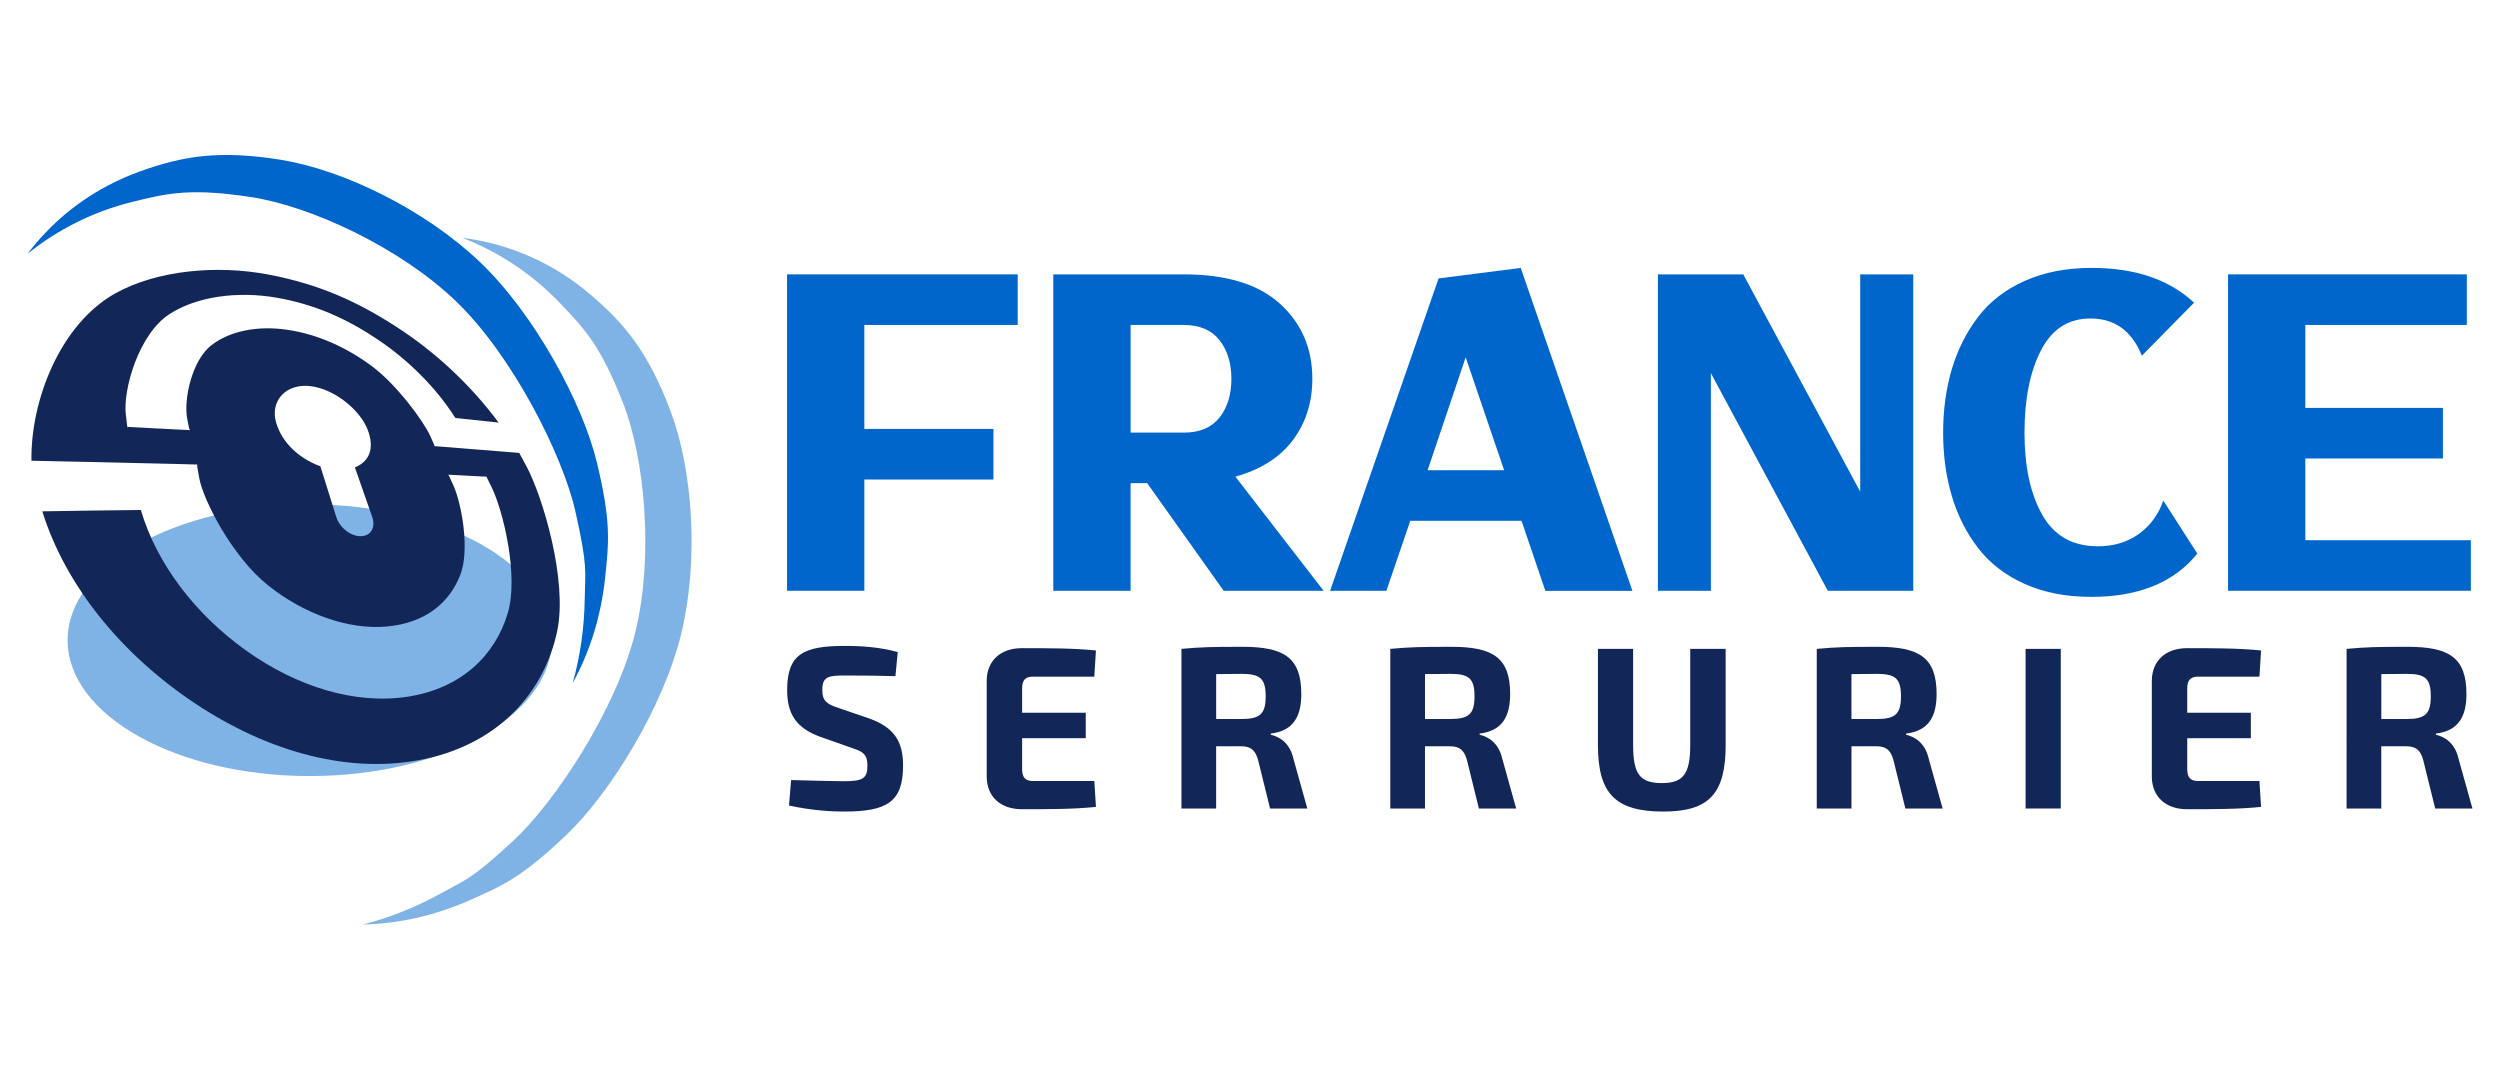<?xml version="1.0" encoding="utf-8"?>
<!-- Generator: Adobe Illustrator 16.0.0, SVG Export Plug-In . SVG Version: 6.00 Build 0)  -->
<!DOCTYPE svg PUBLIC "-//W3C//DTD SVG 1.1//EN" "http://www.w3.org/Graphics/SVG/1.1/DTD/svg11.dtd">
<svg version="1.1" id="Calque_1" xmlns="http://www.w3.org/2000/svg" xmlns:xlink="http://www.w3.org/1999/xlink" x="0px" y="0px"
	 width="193px" height="83.333px" viewBox="-16.25 -15.833 193 83.333" enable-background="new -16.25 -15.833 193 83.333"
	 xml:space="preserve">
<g>
	<g>
		<path opacity="0.5" fill="#0066CC" enable-background="new    " d="M7.658,23.108c10.32,0,18.689,4.694,18.689,10.484
			c0,5.791-8.37,10.486-18.689,10.486c-10.318,0-18.688-4.695-18.688-10.486C-11.03,27.802-2.661,23.108,7.658,23.108"/>
		<g>
			<path fill="#122658" d="M-0.998,20.029c-0.013,0-0.027-0.001-0.042-0.001C-1.026,20.04-0.987,20.19-0.998,20.029z"/>
			<path fill="#122658" d="M-1.042,20.028c0.001,0,0.001,0,0.002,0C-1.04,20.027-1.042,20.027-1.042,20.028z"/>
			<path fill="#122658" d="M24.386,20.152l-0.553-1.021c-1.854-0.143-3.711-0.302-5.564-0.447c-0.321-0.026-0.648-0.049-0.981-0.075
				c-0.091-0.251,0.223,0.403-0.316-0.774c-0.537-1.176-2.606-3.989-4.527-5.41c-1.909-1.415-4.129-2.442-6.478-2.793
				C3.619,9.278,1.49,9.726,0.08,10.812c-1.545,1.189-2.146,4.235-1.886,5.63c0.261,1.396,0.136,0.625,0.226,0.932
				c-1.552-0.082-3.152-0.165-4.807-0.247c-0.067-0.321,0.07,0.959-0.151-0.971c-0.224-1.934,1.013-6.213,3.371-7.74
				c2.097-1.36,5.244-1.792,8.252-1.271c3.01,0.521,5.486,1.655,7.835,3.238c2.355,1.584,4.479,3.687,5.985,6.051
				c1.142,0.123,2.255,0.238,3.336,0.354c-2.163-2.923-4.92-5.478-7.896-7.395c-2.983-1.927-5.922-3.281-9.898-4.036
				C0.469,4.604-4.128,5.032-7.32,6.8c-4.271,2.363-6.578,8.276-6.502,12.935c3.743,0.089,7.488,0.149,11.23,0.252
				c0.529,0.01,1.038,0.027,1.55,0.042c0,0,0.001,0,0.002,0c0.014,0,0.028,0.001,0.042,0.001c0.01,0.161-0.03,0.011-0.042-0.001
				c0,0-0.001,0-0.002,0c-0.006,0.012,0.023,0.199,0.172,1.036c0.309,1.721,2.549,6.074,5.291,8.271
				c2.773,2.225,6.231,3.474,9.208,3.197c2.975-0.28,4.806-1.822,5.651-3.971c0.763-1.947,0.103-5.506-0.52-6.903
				c-0.628-1.394-0.267-0.57-0.417-0.847c1.003,0.052,1.98,0.103,2.934,0.156c0.151,0.27-0.47-1.02,0.431,0.821
				c0.897,1.836,2.091,6.831,1.249,9.69c-0.961,3.264-3.575,5.818-7.677,6.465c-4.094,0.646-8.596-0.753-12.522-3.549
				c-3.91-2.788-6.899-6.67-8.133-10.855c-2.409,0.024-4.944,0.058-7.609,0.103c1.793,5.758,6.152,11.099,11.866,14.875
				c5.694,3.766,11.999,5.469,17.727,4.229c5.729-1.243,9.17-5.191,10.157-9.856C27.589,28.998,25.649,22.498,24.386,20.152z
				 M11.605,25.561c-0.785,0.014-1.645-0.666-1.897-1.489c-0.422-1.351-0.829-2.651-1.225-3.909
				c-1.585-0.579-2.948-1.759-3.419-3.387c-0.471-1.629,0.73-3.007,2.61-2.804c1.882,0.202,3.86,1.833,4.451,3.345
				c0.587,1.511,0.105,2.488-0.976,2.938c0.432,1.231,0.882,2.503,1.338,3.825C12.767,24.878,12.379,25.555,11.605,25.561z"/>
		</g>
		<path fill="#0066CC" d="M5.466-3.491c4.819,0.787,11.087,3.848,15.31,7.864c4.271,4.061,7.981,10.988,9.067,15.55
			c1.087,4.56,0.919,6.054,0.619,8.867c-0.312,2.927-1.161,5.676-2.501,8.108c0.582-2.058,0.895-4.244,0.929-6.497
			c0.029-2.192,0.256-2.406-0.719-6.746c-0.974-4.339-4.853-12.047-9.24-16.253C14.588,3.241,7.675,0.06,3.09-0.625
			C-1.496-1.313-3.217-0.95-6.075-0.238c-2.967,0.743-5.702,2.106-8.049,3.998c2.241-2.963,5.255-5.135,8.697-6.366
			C-2.153-3.776,0.648-4.273,5.466-3.491"/>
		<path opacity="0.5" fill="#0066CC" enable-background="new    " d="M35.503,15.865c1.73,4.565,2.213,11.525,0.846,17.191
			c-1.384,5.726-5.529,12.405-8.936,15.627c-3.407,3.22-4.784,3.818-7.371,4.968c-2.688,1.192-5.496,1.834-8.272,1.886
			c2.071-0.525,4.126-1.347,6.091-2.443c1.915-1.071,2.215-0.979,5.485-3.994c3.271-3.012,8.006-10.229,9.452-16.131
			c1.433-5.836,0.736-13.416-0.965-17.729c-1.699-4.316-2.871-5.627-4.918-7.742C24.79,5.296,22.24,3.61,19.43,2.524
			c3.687,0.457,7.074,1.983,9.862,4.35C31.941,9.121,33.772,11.299,35.503,15.865"/>
	</g>
	<g>
		<g>
			<path fill="#0066CC" d="M60.444,17.281v3.905h-9.966v8.589H44.51V5.348h5.967h11.84v3.905h-11.84v8.028H60.444z"/>
			<path fill="#0066CC" d="M71.033,5.348h4.094c3.291,0,5.769,0.756,7.434,2.266c1.665,1.509,2.501,3.441,2.501,5.794
				c0,1.812-0.497,3.385-1.487,4.716c-0.988,1.334-2.472,2.281-4.451,2.843l6.809,8.808h-7.715l-5.905-8.309h-1.282v8.309h-5.967
				V5.348h3.968H71.033z M71.033,9.253v8.311h4.124c1.208,0,2.119-0.386,2.734-1.157c0.615-0.771,0.922-1.77,0.922-2.999
				c0-1.208-0.307-2.202-0.922-2.983c-0.615-0.781-1.537-1.171-2.764-1.171H71.033z"/>
			<path fill="#0066CC" d="M101.211,24.373h-8.589l-1.844,5.405h-4.344l8.374-24.116l6.342-0.812l8.622,24.93h-6.72L101.211,24.373z
				 M99.868,20.468L96.9,11.752l-2.938,8.716H99.868z"/>
			<path fill="#0066CC" d="M127.358,5.348h4.094v24.43h-4.094h-2.499l-9.029-16.806v16.806h-4.091V5.348h4.091h2.498l9.03,16.775
				V5.348z"/>
			<path fill="#0066CC" d="M145.228,4.849c3.353,0,5.987,0.896,7.903,2.686l-4.028,4.092c-0.772-1.916-2.094-2.873-3.97-2.873
				c-1.707,0-2.981,0.824-3.824,2.468c-0.844,1.646-1.268,3.76-1.268,6.342c0,2.624,0.458,4.742,1.376,6.356
				c0.916,1.614,2.344,2.421,4.28,2.421c1.229,0,2.286-0.317,3.172-0.953c0.883-0.635,1.515-1.494,1.888-2.577l2.625,4.093
				c-1.79,2.226-4.52,3.341-8.187,3.341c-1.937,0-3.649-0.332-5.138-0.998c-1.487-0.668-2.688-1.589-3.593-2.765
				c-0.906-1.176-1.584-2.514-2.031-4.014c-0.448-1.5-0.672-3.134-0.672-4.904c0-1.77,0.224-3.406,0.672-4.906
				c0.447-1.499,1.125-2.843,2.031-4.03c0.905-1.186,2.107-2.114,3.606-2.78C141.572,5.181,143.291,4.849,145.228,4.849z"/>
			<path fill="#0066CC" d="M172.344,15.657v3.905h-10.623v6.31H174.5v3.903h-12.779h-5.965V5.348h5.965h12.467v3.905h-12.467v6.404
				H172.344z"/>
		</g>
		<g>
			<path fill="#122658" d="M53.056,34.51l-0.178,1.857c-1.036-0.035-2.554-0.052-3.858-0.052c-1.322,0-1.788,0.071-1.788,1.124
				c0,0.857,0.359,1.091,1.286,1.394l2.342,0.803c1.963,0.697,2.607,1.824,2.607,3.628c0,2.805-1.215,3.555-4.572,3.555
				c-0.786,0-2.342-0.055-4.234-0.466l0.161-1.966c2.287,0.056,3.287,0.09,4.073,0.09c1.43,0,1.822-0.196,1.822-1.197
				c0-0.874-0.34-1.088-1.162-1.356l-2.483-0.876c-1.875-0.681-2.554-1.786-2.554-3.607c0-2.822,1.303-3.41,4.484-3.41
				C50.215,34.029,51.68,34.119,53.056,34.51z"/>
			<path fill="#122658" d="M68.357,46.459c-1.68,0.18-3.805,0.18-5.718,0.18c-1.642,0-2.697-0.963-2.715-2.482V36.69
				c0.018-1.519,1.073-2.485,2.715-2.485c1.912,0,4.038,0,5.718,0.178l-0.126,2.021h-4.735c-0.588,0-0.838,0.268-0.838,0.91v1.875
				h4.913v1.966h-4.913v2.375c0,0.663,0.25,0.93,0.838,0.93h4.735L68.357,46.459z"/>
			<path fill="#122658" d="M81.799,46.584l-0.93-3.767c-0.231-0.786-0.588-1.037-1.321-1.037h-1.912v4.807h-2.679V34.26
				c1.483-0.141,2.482-0.16,4.698-0.16c3.215,0,4.555,0.822,4.555,3.645c0,1.732-0.607,2.84-2.357,3.054v0.09
				c0.625,0.143,1.465,0.588,1.75,1.856l1.073,3.84H81.799L81.799,46.584z M79.603,39.674c1.429,0,1.857-0.395,1.857-1.753
				c0-1.374-0.428-1.731-1.857-1.731l-1.965,0.018v3.467H79.603z"/>
			<path fill="#122658" d="M97.921,46.584l-0.93-3.767c-0.23-0.786-0.589-1.037-1.321-1.037h-1.912v4.807h-2.677V34.26
				c1.48-0.141,2.48-0.16,4.698-0.16c3.213,0,4.555,0.822,4.555,3.645c0,1.732-0.607,2.84-2.358,3.054v0.09
				c0.625,0.143,1.465,0.588,1.751,1.856l1.071,3.84H97.921L97.921,46.584z M95.725,39.674c1.43,0,1.857-0.395,1.857-1.753
				c0-1.374-0.428-1.731-1.857-1.731l-1.965,0.018v3.467H95.725z"/>
			<path fill="#122658" d="M116.972,41.675c0,3.767-1.284,5.144-4.803,5.144c-3.716,0-5.058-1.377-5.058-5.144V34.26h2.716v7.415
				c0,2.267,0.534,2.946,2.215,2.946c1.642,0,2.194-0.68,2.194-2.946V34.26h2.733v7.415H116.972z"/>
			<path fill="#122658" d="M130.845,46.584l-0.928-3.767c-0.232-0.786-0.591-1.037-1.323-1.037h-1.911v4.807h-2.679V34.26
				c1.48-0.141,2.483-0.16,4.698-0.16c3.214,0,4.553,0.822,4.553,3.645c0,1.732-0.606,2.84-2.355,3.054v0.09
				c0.625,0.143,1.464,0.588,1.749,1.856l1.073,3.84H130.845L130.845,46.584z M128.647,39.674c1.431,0,1.858-0.395,1.858-1.753
				c0-1.374-0.428-1.731-1.858-1.731l-1.965,0.018v3.467H128.647z"/>
			<path fill="#122658" d="M140.126,46.584V34.26h2.715v12.324H140.126z"/>
			<path fill="#122658" d="M158.304,46.459c-1.679,0.18-3.805,0.18-5.715,0.18c-1.645,0-2.697-0.963-2.718-2.482V36.69
				c0.021-1.519,1.073-2.485,2.718-2.485c1.91,0,4.036,0,5.715,0.178l-0.125,2.021h-4.732c-0.59,0-0.842,0.268-0.842,0.91v1.875
				h4.912v1.966h-4.912v2.375c0,0.663,0.252,0.93,0.842,0.93h4.732L158.304,46.459z"/>
			<path fill="#122658" d="M171.748,46.584l-0.932-3.767c-0.229-0.786-0.587-1.037-1.321-1.037h-1.91v4.807h-2.679V34.26
				c1.482-0.141,2.48-0.16,4.698-0.16c3.213,0,4.555,0.822,4.555,3.645c0,1.732-0.609,2.84-2.358,3.054v0.09
				c0.625,0.143,1.465,0.588,1.749,1.856l1.073,3.84H171.748L171.748,46.584z M169.55,39.674c1.43,0,1.857-0.395,1.857-1.753
				c0-1.374-0.428-1.731-1.857-1.731l-1.963,0.018v3.467H169.55z"/>
		</g>
	</g>
</g>
</svg>
